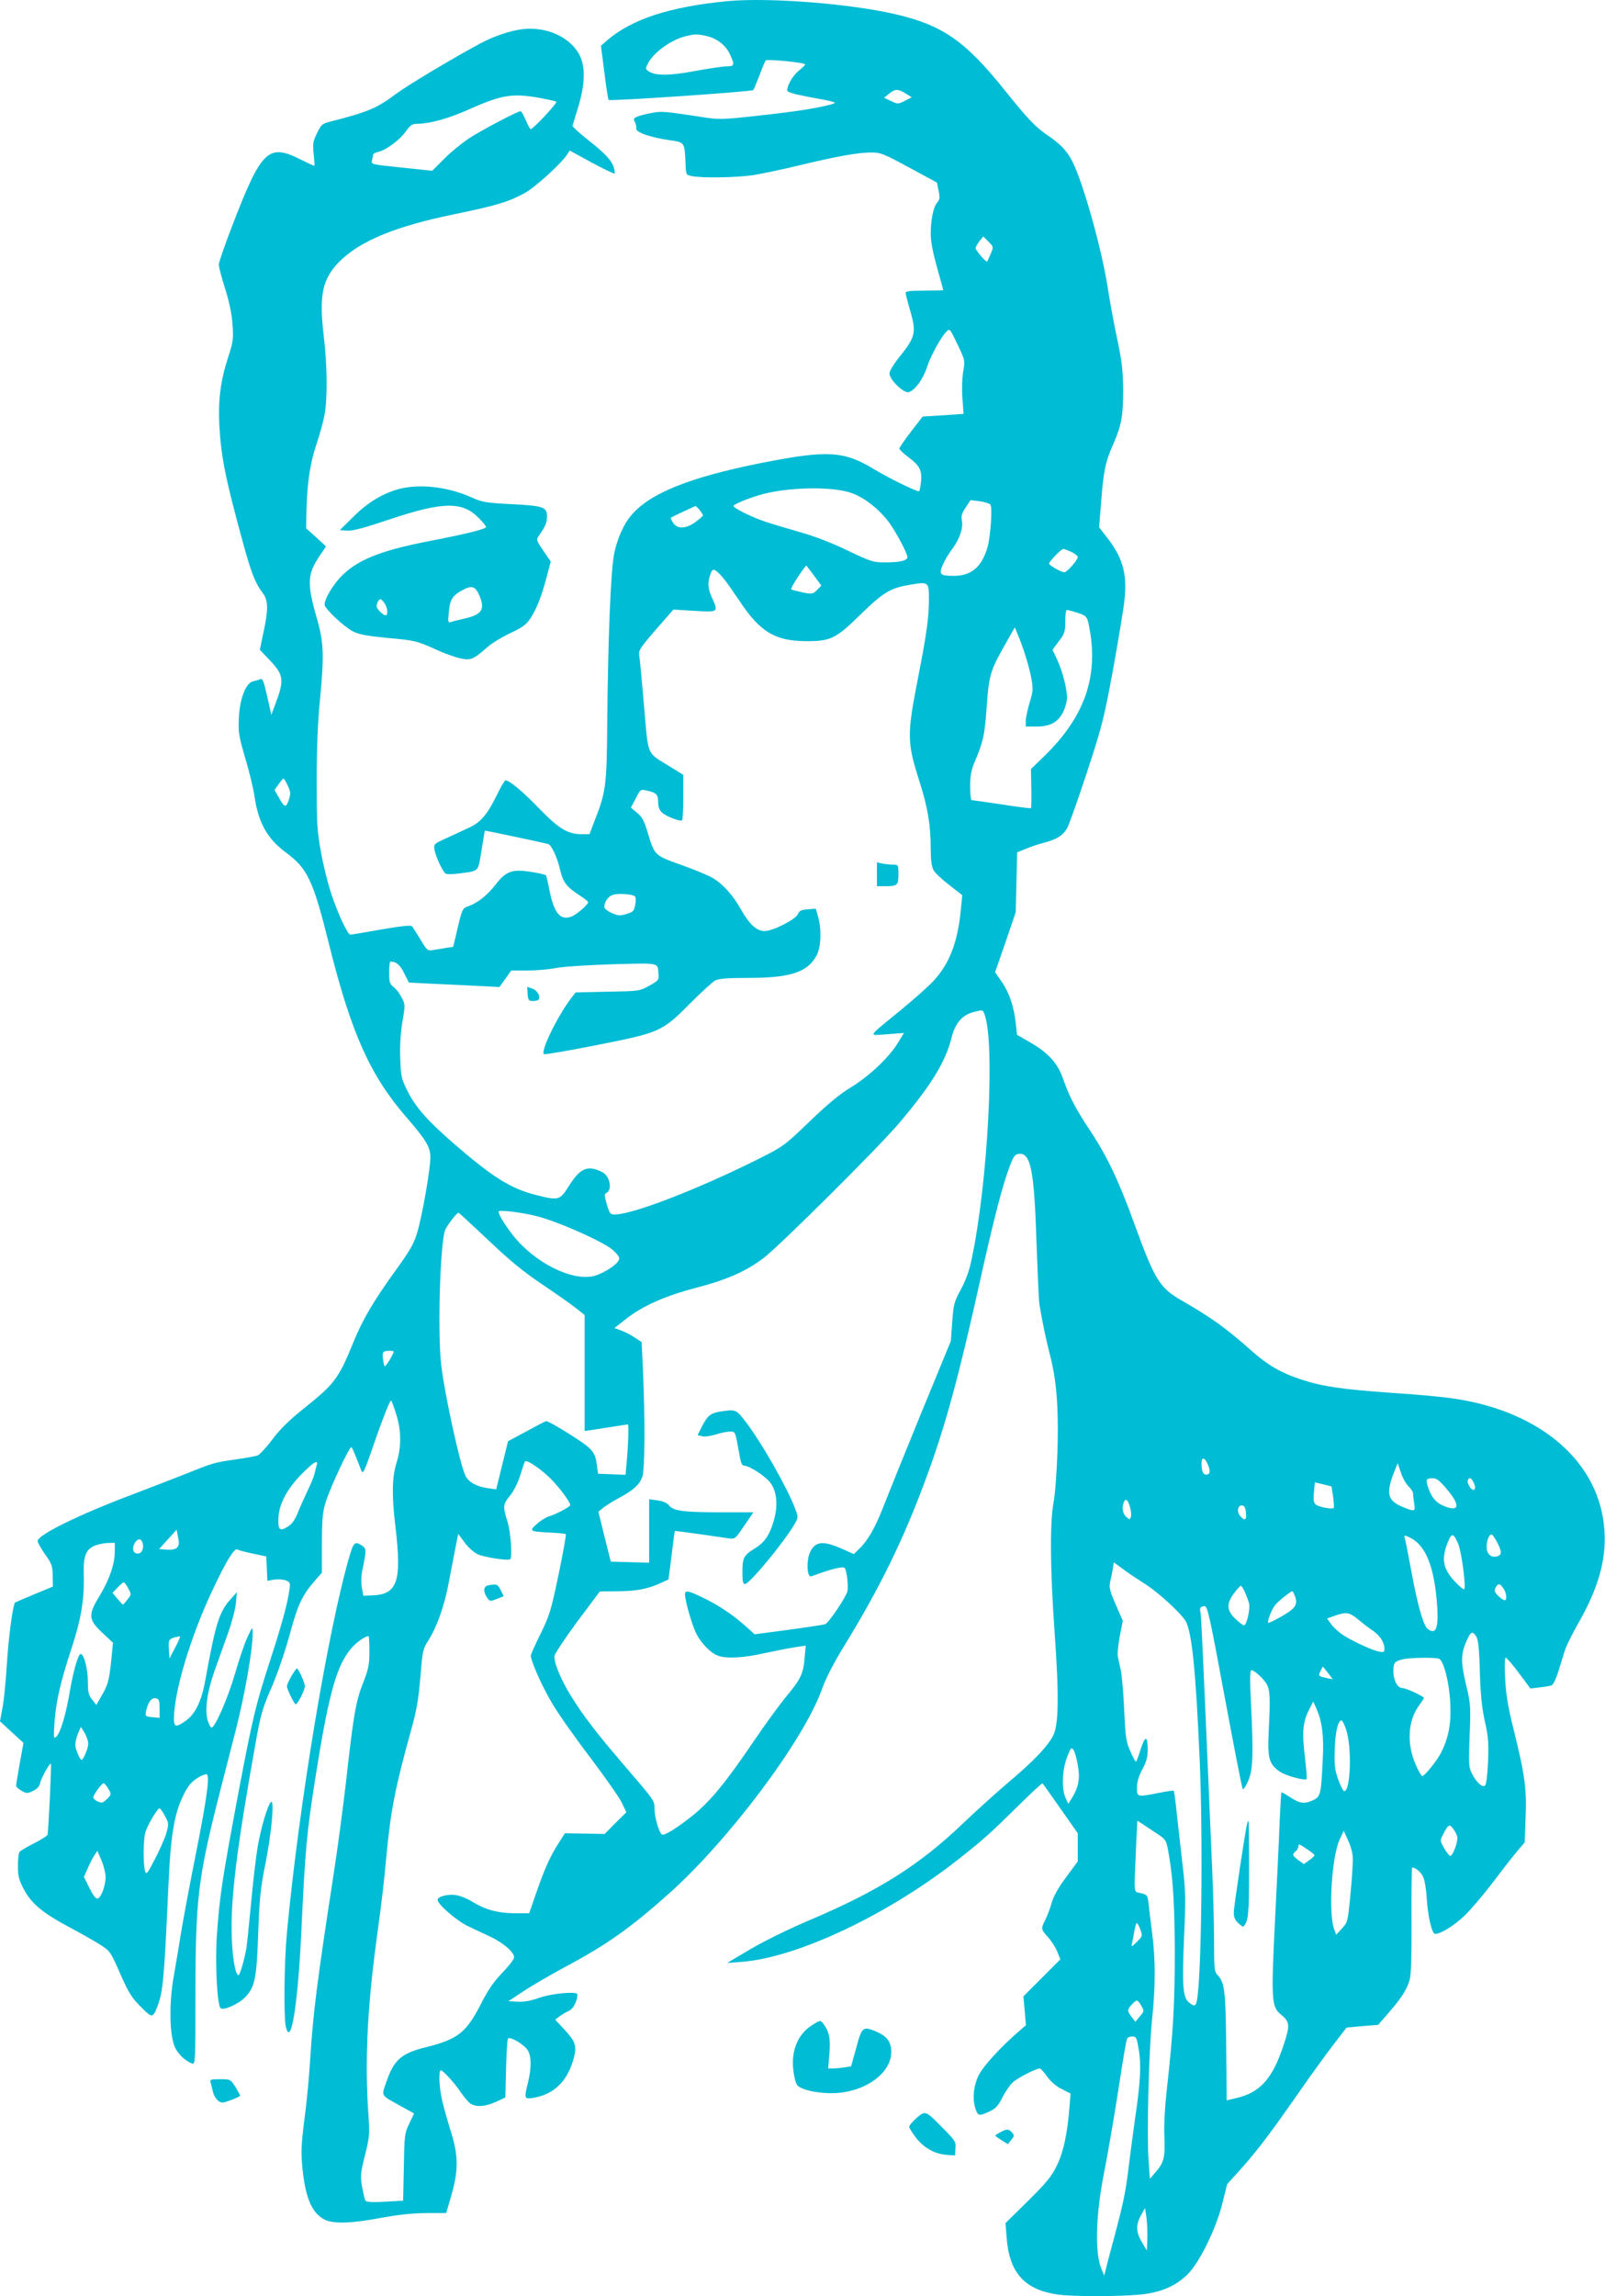 <?xml version="1.0" standalone="no"?>
<!DOCTYPE svg PUBLIC "-//W3C//DTD SVG 20010904//EN"
 "http://www.w3.org/TR/2001/REC-SVG-20010904/DTD/svg10.dtd">
<svg version="1.0" xmlns="http://www.w3.org/2000/svg"
 width="895pt" height="1280pt" viewBox="0 0 895 1280"
 preserveAspectRatio="xMidYMid meet">
<g transform="translate(0,1280) scale(0.1,-0.1)"
fill="#00bcd4" stroke="none">
<path d="M4060 12794 c-324 -31 -537 -100 -677 -221 l-32 -28 19 -148 c10 -82
21 -151 24 -154 8 -8 799 46 807 55 3 4 18 41 34 82 15 41 31 79 35 83 8 9
220 -12 220 -22 0 -3 -15 -18 -33 -33 -34 -26 -67 -82 -67 -111 0 -11 30 -20
118 -37 158 -29 165 -31 127 -42 -77 -21 -198 -40 -400 -62 -204 -23 -227 -23
-310 -10 -216 33 -235 35 -287 25 -29 -5 -66 -14 -81 -20 -24 -9 -26 -14 -17
-31 6 -11 10 -28 8 -36 -4 -21 74 -49 182 -65 90 -13 87 -9 93 -134 2 -58 3
-60 32 -66 58 -13 261 -9 353 6 51 9 168 33 260 56 206 49 318 69 391 69 51 0
69 -7 211 -84 l155 -84 9 -46 c8 -37 6 -49 -7 -64 -22 -24 -36 -93 -37 -173 0
-45 11 -103 35 -189 19 -68 35 -125 35 -127 0 -2 -47 -3 -105 -3 -75 0 -105
-3 -105 -12 0 -7 12 -54 27 -105 33 -115 27 -142 -57 -247 -36 -44 -60 -84
-60 -98 0 -35 81 -112 108 -104 35 12 79 71 101 139 22 66 78 168 110 200 17
17 19 14 60 -72 43 -90 43 -91 32 -153 -6 -35 -8 -101 -4 -149 l6 -86 -114 -8
-114 -7 -65 -84 c-36 -47 -65 -89 -65 -94 0 -6 22 -27 50 -48 64 -48 77 -74
71 -136 -3 -27 -8 -51 -10 -54 -7 -7 -165 70 -251 122 -171 103 -259 108 -626
36 -403 -80 -628 -170 -731 -295 -40 -47 -74 -124 -92 -205 -20 -87 -36 -482
-40 -965 -3 -337 -7 -371 -73 -537 l-26 -68 -46 0 c-76 1 -126 31 -236 145
-91 94 -164 155 -186 155 -5 0 -27 -37 -49 -83 -53 -108 -89 -150 -153 -180
-28 -13 -85 -39 -125 -58 -73 -33 -74 -33 -69 -66 6 -36 44 -119 61 -132 6 -5
40 -5 76 0 115 16 105 5 125 129 10 60 18 110 19 110 7 0 344 -71 353 -75 19
-6 52 -78 67 -146 16 -68 37 -94 108 -140 26 -17 48 -34 48 -38 0 -13 -65 -70
-93 -80 -62 -24 -98 19 -123 146 -8 41 -16 78 -19 83 -2 4 -38 13 -79 19 -108
18 -143 6 -200 -67 -47 -61 -100 -104 -153 -123 -35 -12 -36 -13 -68 -152
l-18 -75 -41 -6 c-23 -4 -55 -9 -72 -12 -30 -5 -33 -2 -69 58 -21 34 -42 68
-47 74 -6 8 -54 3 -171 -17 -89 -16 -167 -29 -173 -29 -16 0 -71 119 -109 235
-18 55 -44 159 -56 230 -21 115 -23 161 -23 395 0 171 6 326 17 436 25 257 23
329 -14 460 -58 200 -56 251 11 352 l38 56 -55 51 -56 50 2 95 c3 153 20 268
56 375 19 55 39 129 45 165 17 93 15 273 -5 440 -27 229 -7 318 92 416 115
112 309 192 628 258 241 50 304 68 398 118 58 31 204 163 239 216 l15 23 122
-67 c68 -36 125 -64 128 -61 3 3 0 21 -6 39 -12 35 -50 76 -136 143 -27 22
-60 49 -72 61 l-21 21 30 99 c43 138 44 239 5 306 -50 85 -155 138 -273 138
-75 0 -185 -33 -279 -84 -156 -84 -405 -233 -469 -281 -107 -80 -154 -99 -372
-155 -36 -9 -44 -16 -66 -62 -23 -47 -25 -61 -19 -116 4 -35 6 -64 4 -66 -2
-1 -37 15 -79 36 -179 90 -217 52 -383 -381 -39 -101 -71 -194 -71 -206 0 -12
16 -74 36 -136 24 -77 37 -142 41 -201 5 -78 3 -95 -25 -180 -42 -129 -56
-238 -49 -377 10 -179 33 -295 133 -660 46 -167 67 -221 110 -278 30 -40 31
-91 3 -219 l-20 -96 55 -58 c78 -81 82 -111 33 -240 l-24 -65 -23 103 c-19 85
-26 102 -39 96 -9 -4 -27 -9 -40 -12 -40 -8 -75 -99 -79 -205 -4 -79 0 -101
36 -225 23 -75 46 -173 52 -216 21 -142 72 -233 173 -307 122 -90 153 -155
242 -513 123 -493 228 -729 429 -961 112 -129 136 -169 136 -226 0 -66 -44
-317 -72 -415 -21 -69 -38 -100 -125 -220 -121 -168 -180 -268 -232 -395 -83
-205 -105 -233 -279 -372 -80 -64 -132 -115 -174 -172 -33 -44 -70 -83 -81
-88 -11 -4 -65 -14 -121 -22 -121 -17 -127 -19 -286 -83 -69 -27 -200 -78
-290 -112 -300 -113 -530 -226 -530 -260 0 -9 19 -43 42 -75 37 -52 41 -64 42
-119 l1 -60 -104 -43 c-58 -24 -106 -45 -107 -46 -12 -12 -36 -191 -45 -334
-6 -98 -17 -212 -25 -253 l-14 -75 65 -60 66 -60 -21 -115 c-11 -63 -20 -119
-20 -125 0 -5 14 -18 30 -27 28 -16 33 -16 64 -1 23 11 36 25 40 44 5 27 54
115 60 107 4 -5 -14 -381 -19 -395 -2 -7 -37 -29 -77 -49 -40 -20 -76 -42 -80
-48 -4 -6 -8 -41 -8 -78 0 -55 5 -76 33 -129 41 -80 106 -133 258 -214 62 -33
138 -76 169 -96 54 -35 57 -39 110 -160 46 -105 63 -133 113 -183 52 -53 60
-57 74 -44 8 9 24 47 34 84 20 71 28 183 49 649 11 252 31 376 75 472 14 32
36 69 48 81 24 26 69 52 88 52 21 0 4 -129 -59 -445 -33 -165 -69 -358 -81
-430 -11 -71 -30 -182 -41 -245 -29 -157 -25 -345 8 -407 21 -39 57 -72 94
-86 17 -6 18 16 18 382 0 537 14 653 136 1131 36 140 76 296 89 347 51 199 96
457 94 543 -1 34 -1 34 -29 -26 -16 -33 -47 -126 -70 -205 -38 -132 -111 -299
-130 -299 -5 0 -14 16 -21 37 -18 57 -5 159 36 275 20 57 55 154 77 216 22 62
42 138 44 170 l5 57 -31 -35 c-68 -74 -87 -136 -145 -455 -20 -115 -55 -188
-108 -226 -54 -39 -67 -38 -67 10 0 150 94 463 217 721 76 161 120 233 137
223 6 -4 45 -15 86 -23 l75 -16 3 -68 3 -68 37 7 c21 3 50 1 65 -4 25 -10 27
-14 21 -53 -11 -79 -45 -202 -110 -401 -78 -240 -95 -312 -173 -722 -93 -496
-106 -581 -122 -809 -10 -153 2 -381 21 -400 15 -15 101 23 136 60 56 58 65
104 74 359 7 196 13 253 40 385 34 170 51 358 32 346 -17 -10 -58 -147 -76
-256 -9 -52 -25 -192 -36 -310 -11 -118 -23 -231 -26 -250 -10 -59 -36 -150
-44 -150 -16 0 -32 83 -37 196 -10 216 25 501 136 1119 25 138 36 177 86 290
33 77 74 197 101 295 46 170 69 218 146 306 l33 37 0 166 c1 145 4 175 24 236
30 91 133 308 141 298 6 -7 17 -32 52 -123 13 -33 13 -33 93 198 38 106 71
189 76 185 4 -4 17 -39 29 -78 28 -91 29 -181 1 -269 -25 -82 -27 -178 -6
-356 36 -304 12 -377 -127 -383 l-52 -2 -8 45 c-5 27 -4 67 3 100 23 111 23
116 -2 134 -38 26 -47 19 -68 -51 -122 -414 -286 -1405 -352 -2118 -14 -153
-17 -454 -6 -507 28 -131 67 106 87 517 22 471 30 558 81 879 72 455 117 616
199 709 28 33 77 67 95 67 3 0 5 -38 5 -85 0 -74 -5 -98 -35 -175 -41 -104
-54 -181 -94 -540 -17 -146 -48 -384 -71 -530 -91 -590 -114 -770 -130 -1025
-5 -88 -19 -239 -32 -335 -19 -152 -20 -188 -11 -280 17 -166 54 -249 126
-284 51 -23 147 -20 311 11 99 18 174 26 253 27 l111 0 21 71 c50 166 50 246
0 400 -15 50 -35 119 -43 155 -17 69 -21 170 -8 170 12 0 76 -70 111 -122 17
-26 41 -54 53 -63 32 -22 85 -18 144 9 l52 24 4 161 c2 88 7 164 11 168 13 12
92 -35 110 -66 21 -35 21 -96 2 -176 -23 -95 -22 -96 28 -89 118 19 194 95
228 227 16 64 6 90 -54 154 l-51 55 24 18 c14 11 37 24 52 31 24 10 48 55 48
92 0 18 -139 6 -209 -18 -51 -18 -89 -25 -125 -23 l-51 3 85 56 c47 31 150 91
230 134 233 124 364 217 582 411 336 301 750 854 851 1137 23 64 65 145 120
235 204 331 339 608 466 955 104 283 179 559 296 1087 79 355 127 540 168 645
19 50 27 61 49 63 66 8 85 -93 98 -493 6 -170 13 -326 16 -345 14 -87 38 -202
59 -283 36 -135 49 -293 42 -532 -4 -117 -13 -245 -22 -290 -21 -114 -19 -373
6 -725 25 -355 23 -516 -9 -576 -31 -60 -110 -143 -252 -262 -69 -59 -181
-160 -250 -226 -245 -234 -470 -376 -857 -540 -118 -50 -255 -118 -330 -162
l-128 -76 80 6 c314 24 823 266 1216 577 136 108 169 137 326 292 73 72 134
129 137 126 2 -2 47 -66 100 -141 l96 -137 0 -78 0 -79 -65 -88 c-43 -58 -71
-107 -81 -145 -9 -31 -25 -73 -35 -93 -25 -49 -25 -52 15 -96 19 -21 42 -57
52 -81 l17 -43 -103 -103 -103 -103 7 -80 7 -81 -43 -37 c-102 -89 -196 -192
-221 -243 -29 -60 -36 -133 -16 -190 13 -36 19 -37 76 -11 34 15 48 30 72 77
16 32 42 70 58 85 25 24 130 78 152 78 4 0 22 -20 40 -45 20 -28 51 -55 82
-70 l49 -25 -6 -73 c-12 -151 -33 -250 -70 -327 -31 -63 -56 -94 -162 -199
l-125 -123 6 -77 c14 -199 99 -294 284 -321 84 -12 324 -12 456 -1 118 11 203
47 271 115 65 65 158 254 192 393 l27 108 77 85 c95 107 163 197 322 425 69
99 158 222 197 272 l70 91 88 8 88 7 60 69 c71 82 101 129 116 183 8 26 11
142 10 333 -1 160 1 292 4 292 18 0 47 -24 60 -50 9 -17 18 -70 21 -122 7
-105 29 -198 47 -198 33 1 105 46 164 102 36 35 106 117 156 183 50 66 110
144 135 173 l44 52 5 133 c7 161 -3 240 -63 482 -35 139 -46 207 -51 298 -4
71 -2 117 3 117 6 0 39 -39 74 -86 l64 -86 52 6 c29 3 59 9 67 12 8 3 25 38
37 77 12 40 28 92 36 117 8 25 41 92 74 150 112 195 157 353 147 515 -22 379
-349 667 -839 739 -57 9 -206 23 -333 31 -288 20 -399 36 -518 75 -111 36
-187 80 -275 158 -144 128 -229 189 -388 280 -129 74 -153 114 -269 432 -83
230 -151 374 -243 513 -82 123 -119 193 -153 291 -30 88 -81 145 -180 203
l-78 45 -6 57 c-10 97 -35 173 -76 234 l-40 58 58 167 57 167 4 167 4 167 47
19 c25 11 72 27 104 35 70 19 102 38 127 79 10 17 60 157 111 312 86 263 95
300 146 575 29 162 58 334 63 383 17 150 -9 241 -100 356 l-41 53 11 137 c13
173 24 228 66 322 48 110 57 159 57 305 -1 107 -6 157 -32 280 -18 83 -43 219
-56 304 -34 212 -135 572 -195 691 -30 59 -68 99 -140 147 -66 45 -108 89
-234 246 -223 279 -348 366 -613 428 -255 59 -703 94 -933 73z m-120 -195 c59
-13 108 -52 131 -103 27 -59 25 -66 -19 -66 -22 0 -101 -12 -177 -26 -143 -27
-224 -27 -260 0 -16 11 -16 15 -2 42 32 63 132 134 214 153 51 12 61 12 113 0z
m1110 -320 l34 -21 -38 -20 c-38 -19 -40 -19 -78 -1 l-38 18 27 22 c35 28 49
29 93 2z m-2045 -24 c48 -9 92 -18 97 -22 9 -5 -129 -153 -143 -153 -3 0 -16
23 -27 50 -12 28 -25 50 -29 50 -18 0 -224 -109 -292 -154 -39 -27 -101 -77
-136 -113 l-65 -65 -170 18 c-165 17 -171 18 -166 38 3 12 6 26 6 32 0 6 12
14 28 17 43 9 119 65 154 113 27 38 36 44 67 44 69 1 172 29 288 81 179 80
239 90 388 64z m2519 -871 c-9 -21 -18 -41 -19 -42 -6 -6 -64 62 -65 74 0 6
10 24 21 39 l22 27 29 -29 c29 -29 29 -29 12 -69z m-771 -1334 c70 -26 147
-87 200 -156 40 -52 107 -178 107 -200 0 -19 -43 -29 -125 -29 -66 0 -78 4
-210 67 -89 43 -186 80 -265 102 -69 20 -158 46 -198 60 -76 26 -172 74 -172
86 0 8 77 40 140 59 154 47 417 52 523 11z m770 -63 c12 -17 0 -184 -17 -240
-33 -109 -90 -157 -188 -157 -77 0 -84 8 -60 63 11 26 34 63 50 84 41 54 64
117 56 159 -5 28 -1 43 21 75 l27 41 51 -6 c28 -4 55 -13 60 -19z m-1622 -29
c10 -13 18 -26 19 -30 0 -5 -19 -21 -42 -38 -53 -39 -101 -40 -124 -5 -9 14
-15 27 -13 29 4 4 130 63 137 65 2 1 12 -9 23 -21z m2074 -235 c19 -9 35 -22
35 -28 0 -17 -60 -85 -75 -85 -17 0 -85 39 -85 48 0 12 68 82 79 82 6 0 26 -8
46 -17z m-1434 -134 l39 -53 -24 -25 c-23 -23 -27 -24 -82 -13 -31 7 -59 14
-62 17 -3 2 14 34 38 70 24 36 45 64 47 62 2 -3 22 -28 44 -58z m-504 -16 c17
-21 57 -79 91 -129 111 -166 194 -216 362 -218 141 -1 170 12 311 151 128 124
164 145 276 164 101 17 103 15 103 -80 0 -102 -12 -190 -60 -436 -64 -328 -63
-360 10 -590 44 -138 60 -237 60 -366 0 -59 5 -100 15 -118 8 -16 47 -53 88
-84 l73 -57 -8 -80 c-17 -180 -62 -299 -150 -395 -28 -31 -110 -104 -182 -163
-196 -161 -187 -144 -78 -137 l93 7 -33 -54 c-49 -81 -162 -188 -263 -249 -64
-39 -129 -93 -231 -191 -138 -133 -147 -139 -276 -204 -340 -171 -710 -314
-810 -314 -25 0 -29 6 -44 56 -15 52 -15 58 0 66 31 18 16 92 -23 113 -84 43
-125 26 -192 -81 -47 -75 -56 -77 -181 -45 -142 36 -244 101 -465 293 -138
120 -208 199 -251 287 -34 69 -37 82 -40 182 -3 70 2 141 12 203 16 93 16 97
-4 135 -10 22 -31 48 -45 59 -22 17 -25 28 -25 81 0 34 3 61 8 61 33 -1 53
-18 76 -65 l26 -52 138 -7 c75 -3 189 -9 252 -12 l115 -6 33 46 33 46 87 0
c48 0 121 6 162 14 41 8 184 17 318 21 265 7 249 11 254 -55 3 -32 0 -36 -52
-65 -55 -30 -56 -30 -233 -33 l-177 -4 -25 -32 c-76 -100 -171 -294 -152 -312
3 -4 135 19 293 50 357 71 365 75 522 232 62 63 126 121 141 129 21 10 67 14
187 14 232 0 329 32 378 126 25 47 28 145 8 215 l-13 45 -45 -4 c-36 -2 -47
-8 -54 -26 -11 -29 -140 -95 -186 -95 -44 0 -84 36 -130 117 -45 81 -103 146
-160 179 -23 14 -102 47 -176 73 -151 54 -147 51 -189 189 -17 57 -29 79 -56
101 l-35 29 27 51 c25 50 27 52 58 45 57 -12 67 -22 67 -64 0 -27 7 -45 21
-59 24 -22 104 -53 113 -43 3 3 6 61 6 129 l0 124 -76 47 c-131 81 -118 50
-143 342 -12 140 -24 267 -27 281 -4 22 11 45 93 139 l98 112 118 -7 c134 -8
134 -8 97 74 -23 49 -25 84 -9 129 9 26 14 30 29 22 10 -5 31 -27 47 -47z
m1972 -189 c55 -18 55 -19 71 -114 40 -257 -39 -471 -251 -679 l-80 -78 2
-107 c1 -59 0 -109 -2 -111 -2 -2 -76 7 -164 21 -88 13 -163 24 -167 24 -5 0
-8 35 -8 78 0 60 6 90 26 137 46 108 55 148 65 290 13 187 20 213 94 345 l64
113 16 -39 c31 -73 64 -179 76 -245 11 -60 10 -73 -10 -137 -11 -38 -21 -84
-21 -101 l0 -31 58 0 c77 0 121 23 150 80 12 24 22 60 22 80 0 52 -26 151 -55
213 l-26 55 35 47 c33 42 36 53 36 111 0 35 4 64 9 64 5 0 32 -7 60 -16z
m-4404 -964 c16 -35 17 -45 5 -80 -15 -45 -24 -43 -57 18 l-22 38 22 32 c12
17 25 32 28 32 3 0 14 -18 24 -40z m1936 -617 c5 -5 6 -25 1 -48 -7 -34 -12
-39 -49 -50 -36 -11 -47 -10 -82 6 -24 10 -41 25 -41 34 0 26 19 55 43 65 26
12 114 7 128 -7z m1949 -657 c60 -159 19 -940 -72 -1366 -13 -65 -33 -118 -60
-168 -37 -68 -41 -82 -48 -181 l-8 -107 -172 -418 c-94 -230 -188 -463 -209
-517 -42 -107 -83 -178 -130 -223 l-30 -29 -62 28 c-90 40 -132 43 -162 13
-15 -15 -27 -42 -31 -70 -8 -53 1 -101 18 -95 116 43 179 58 187 46 12 -20 21
-105 14 -131 -11 -37 -106 -177 -124 -182 -9 -3 -101 -17 -204 -31 l-189 -25
-51 46 c-70 63 -153 118 -239 159 -83 40 -98 42 -98 17 0 -36 39 -171 63 -219
29 -55 79 -107 120 -122 46 -18 143 -13 261 14 61 13 137 28 170 33 l59 9 -6
-67 c-7 -89 -22 -120 -101 -215 -37 -44 -122 -161 -189 -260 -149 -220 -238
-328 -334 -405 -86 -69 -158 -114 -172 -106 -16 10 -41 97 -41 141 0 49 3 44
-174 250 -144 168 -222 268 -290 378 -57 91 -99 192 -94 226 2 14 60 101 128
193 l125 167 100 1 c102 0 169 13 240 46 22 10 41 19 42 19 1 1 9 61 18 135 9
74 17 135 18 136 2 1 109 -13 299 -41 37 -5 38 -4 88 70 l51 75 -188 0 c-205
0 -259 8 -283 39 -10 13 -32 23 -62 27 l-48 7 0 -177 0 -177 -107 3 -107 3
-35 139 -34 139 29 24 c16 12 55 37 86 53 80 43 114 74 130 118 14 41 16 324
3 599 l-7 152 -40 26 c-22 15 -57 32 -76 39 l-36 13 60 47 c94 75 219 131 394
177 174 45 282 93 380 168 90 69 636 612 751 747 180 212 262 345 295 479 20
81 59 126 121 143 54 14 53 14 63 -12z m-2498 -1125 c129 -33 386 -149 430
-193 33 -33 36 -41 26 -57 -16 -27 -86 -70 -133 -83 -122 -33 -335 73 -456
228 -43 55 -79 114 -79 130 0 12 130 -4 212 -25z m-269 -134 c120 -114 197
-177 297 -244 74 -50 159 -109 188 -132 l52 -41 0 -324 0 -323 118 18 c64 10
120 19 123 19 6 0 3 -107 -7 -218 l-6 -63 -76 3 -77 3 -6 45 c-10 78 -24 94
-152 175 -66 42 -125 75 -132 73 -7 -2 -57 -28 -112 -58 l-100 -54 -33 -134
-33 -134 -44 6 c-64 9 -108 32 -127 69 -30 58 -118 461 -136 622 -21 187 -5
697 24 752 16 32 64 93 73 93 2 0 77 -69 166 -153z m-537 -644 c-8 -16 -21
-37 -29 -47 -13 -18 -14 -16 -20 19 -8 48 -3 55 34 55 29 0 29 0 15 -27z
m4550 -608 c15 -37 12 -55 -11 -55 -16 0 -25 22 -25 61 0 40 18 37 36 -6z
m-3669 -74 c49 -48 113 -133 113 -151 0 -9 -89 -56 -120 -63 -14 -4 -44 -22
-65 -41 -47 -41 -44 -43 73 -49 45 -2 84 -6 87 -9 3 -3 -15 -104 -40 -224 -42
-201 -50 -228 -100 -330 -30 -61 -55 -116 -55 -123 0 -30 65 -176 119 -266 32
-55 127 -190 211 -300 83 -110 163 -224 177 -253 l26 -54 -61 -60 -60 -61
-111 2 -111 2 -36 -57 c-47 -73 -78 -143 -125 -279 l-38 -110 -83 0 c-94 1
-163 20 -239 67 -28 17 -69 33 -92 35 -45 5 -97 -10 -97 -27 0 -25 108 -118
170 -147 36 -17 90 -43 121 -57 78 -36 144 -95 135 -121 -3 -11 -34 -50 -68
-85 -46 -48 -78 -95 -118 -174 -80 -156 -127 -193 -302 -237 -142 -35 -181
-70 -225 -198 -26 -77 -32 -68 84 -132 l72 -40 -27 -57 c-26 -54 -27 -66 -30
-243 l-4 -186 -101 -6 c-71 -4 -104 -2 -109 6 -4 6 -12 41 -19 77 -10 60 -9
74 16 175 26 104 27 117 19 235 -20 281 -6 576 42 940 39 289 42 318 59 497
24 253 49 381 140 708 28 100 39 166 49 285 12 147 14 158 44 205 46 71 88
188 111 306 11 57 28 146 38 197 l18 92 35 -47 c19 -27 52 -56 72 -66 35 -17
173 -39 183 -28 13 12 3 152 -15 209 -27 85 -26 97 15 146 20 25 43 71 56 112
12 38 23 72 26 77 8 13 81 -35 140 -92z m-1301 72 c-3 -10 -8 -31 -12 -48 -4
-16 -21 -59 -39 -95 -17 -36 -42 -91 -54 -122 -17 -42 -33 -64 -58 -79 -44
-28 -55 -15 -50 57 5 73 50 157 128 236 66 67 95 85 85 51z m6089 -119 c14
-13 25 -31 25 -41 0 -10 3 -35 6 -55 8 -45 2 -46 -67 -17 -84 36 -92 76 -41
203 l16 40 18 -53 c9 -29 29 -64 43 -77z m213 -15 c80 -94 69 -132 -25 -90
-41 19 -66 53 -83 112 -10 33 -5 39 30 39 21 0 39 -14 78 -61z m151 34 c17
-37 -2 -53 -24 -20 -16 24 -14 47 4 47 4 0 13 -12 20 -27z m-785 -77 c4 -31 6
-59 3 -62 -9 -9 -83 6 -100 19 -11 9 -14 26 -10 68 l5 56 47 -11 46 -12 9 -58z
m-1133 -55 c6 -22 9 -47 5 -57 -6 -16 -8 -16 -26 1 -20 18 -25 49 -14 79 10
26 23 18 35 -23z m647 -34 c4 -41 -6 -47 -32 -18 -22 24 -13 64 12 59 12 -2
18 -15 20 -41z m-5961 -194 c-9 -9 -29 -13 -57 -11 l-43 3 49 54 49 54 8 -43
c7 -32 5 -46 -6 -57z m7144 22 c19 -43 45 -242 34 -254 -4 -3 -28 17 -55 46
-66 72 -74 128 -33 225 19 44 29 41 54 -17z m219 5 c25 -49 25 -67 0 -75 -34
-11 -60 12 -60 51 0 41 16 77 31 69 5 -4 18 -24 29 -45z m-482 26 c84 -44 131
-164 146 -376 7 -101 -2 -147 -29 -142 -11 2 -25 11 -31 20 -22 30 -53 144
-84 314 -17 92 -33 174 -36 183 -8 19 -1 19 34 1z m-7073 -26 c9 -30 -4 -60
-26 -60 -26 0 -35 26 -19 56 16 29 36 31 45 4z m-155 -49 c0 -69 -29 -154 -83
-244 -67 -109 -65 -134 13 -208 l60 -56 -10 -102 c-12 -111 -18 -134 -57 -200
l-26 -45 -23 30 c-20 24 -24 40 -24 101 0 69 -22 153 -40 153 -14 0 -39 -86
-60 -205 -23 -137 -54 -237 -77 -257 -14 -12 -15 -4 -9 82 9 119 33 224 96
415 53 162 71 272 67 410 -3 101 12 138 61 159 21 8 54 15 75 15 l37 1 0 -49z
m5665 -128 c17 -11 56 -37 87 -57 71 -46 190 -156 218 -200 36 -59 58 -272 80
-781 19 -438 10 -1211 -16 -1338 -7 -32 -14 -33 -44 -9 -34 27 -39 92 -27 367
9 206 8 260 -7 385 -9 80 -23 208 -32 284 -8 77 -16 142 -19 144 -2 2 -39 -3
-83 -12 -121 -24 -122 -24 -122 29 0 31 9 63 30 102 22 41 30 69 30 107 0 82
-14 84 -39 6 -12 -39 -24 -70 -27 -70 -3 0 -17 26 -31 58 -23 51 -27 76 -34
227 -4 94 -13 193 -18 220 -6 28 -14 62 -17 78 -4 15 1 67 10 115 l17 87 -39
90 c-32 73 -38 95 -32 125 5 19 11 52 15 73 l6 38 32 -23 c18 -14 46 -34 62
-45z m-5590 -77 c18 -33 18 -34 -4 -62 -13 -16 -24 -29 -25 -29 -2 0 -16 15
-31 33 l-28 33 29 30 c15 16 31 29 34 29 4 0 15 -15 25 -34z m7669 -1 c18 -27
21 -65 6 -65 -6 0 -22 11 -36 25 -20 20 -23 28 -14 45 14 26 24 25 44 -5z
m-1441 -22 c9 -21 19 -48 22 -61 8 -29 -13 -122 -28 -122 -6 0 -28 17 -49 37
-48 47 -50 83 -7 141 17 23 34 42 38 42 5 0 15 -17 24 -37z m278 -20 c17 -47
4 -68 -72 -112 -40 -23 -74 -39 -77 -37 -6 7 15 65 34 93 12 20 90 83 101 83
2 0 8 -12 14 -27z m-392 -561 c52 -279 97 -511 101 -515 4 -4 17 16 30 45 27
62 30 144 16 431 -7 133 -6 187 2 187 17 0 71 -50 87 -80 17 -34 19 -78 10
-255 -8 -158 1 -189 64 -232 30 -21 137 -50 147 -40 3 2 -2 60 -10 128 -16
137 -11 191 25 261 l22 43 19 -42 c31 -72 41 -149 34 -283 -9 -191 -12 -204
-52 -224 -49 -23 -74 -20 -127 14 -26 17 -49 30 -51 30 -2 0 -6 -71 -10 -158
-3 -87 -15 -337 -26 -555 -22 -440 -19 -482 29 -523 55 -46 57 -59 16 -182
-60 -180 -130 -257 -260 -287 l-55 -13 0 51 c0 29 -1 165 -3 302 -3 260 -10
308 -48 346 -17 17 -19 34 -19 192 0 94 -5 269 -10 387 -5 118 -21 485 -35
815 -14 330 -27 610 -30 623 -7 28 -2 37 22 39 16 1 28 -51 112 -505z m743
432 c23 -20 60 -48 81 -62 41 -27 67 -67 67 -103 0 -19 -4 -21 -32 -15 -44 9
-170 69 -213 102 -20 15 -45 39 -55 55 l-20 27 42 15 c65 23 82 20 130 -19z
m660 -96 c11 -17 17 -68 20 -198 4 -129 12 -202 28 -275 19 -83 22 -121 18
-223 -3 -72 -10 -128 -16 -134 -15 -15 -47 14 -74 65 -18 36 -19 52 -13 210 7
164 6 177 -20 287 -30 127 -29 170 3 243 23 53 33 57 54 25z m-7254 -60 l-33
-63 -3 44 c-5 65 -2 68 61 80 4 0 -7 -27 -25 -61z m7046 -64 c26 -10 57 -129
63 -244 6 -113 -7 -188 -48 -274 -21 -45 -94 -136 -108 -136 -5 0 -21 28 -36
62 -51 114 -45 244 16 328 16 22 29 42 29 45 0 9 -99 55 -119 55 -28 0 -51 43
-51 94 0 48 6 55 54 67 39 9 179 11 200 3z m-619 -79 l27 -36 -29 6 c-53 12
-53 12 -40 39 7 14 13 26 13 26 1 0 14 -16 29 -35z m-6515 -199 l0 -52 -41 4
c-39 4 -40 5 -34 36 11 49 31 75 55 69 17 -4 20 -13 20 -57z m6615 -113 c35
-96 27 -352 -10 -347 -6 1 -20 30 -33 65 -19 55 -22 80 -19 169 3 96 18 160
38 160 4 0 15 -21 24 -47z m-7013 -85 c-1 -25 -27 -88 -37 -88 -10 0 -35 61
-35 85 0 14 7 42 15 62 l16 37 21 -34 c11 -19 21 -47 20 -62z m5518 -116 c14
-75 5 -123 -31 -182 l-22 -35 -16 35 c-22 52 -18 153 9 224 20 53 24 58 36 42
7 -10 18 -48 24 -84z m-5406 -133 c18 -31 18 -31 -7 -57 -23 -22 -29 -24 -52
-14 -14 6 -25 17 -25 23 0 14 48 79 58 79 4 0 16 -14 26 -31z m316 -152 c22
-42 22 -44 7 -97 -9 -30 -38 -95 -64 -145 -42 -81 -48 -87 -54 -65 -12 41 -10
185 3 221 14 42 67 129 77 129 5 0 18 -19 31 -43z m5527 -95 c57 -37 57 -38
72 -127 23 -133 31 -283 32 -535 0 -286 -9 -449 -42 -745 -14 -122 -19 -224
-16 -284 5 -113 -2 -145 -47 -197 l-34 -39 -7 100 c-11 137 1 609 19 785 20
190 20 337 0 490 -9 69 -18 144 -20 167 -5 38 -8 42 -42 50 -42 11 -39 -21
-27 256 l7 148 27 -17 c14 -10 49 -33 78 -52z m1679 -20 c6 -22 -20 -97 -37
-108 -4 -2 -20 16 -34 40 -25 44 -26 46 -9 78 29 58 36 62 56 36 10 -13 21
-33 24 -46z m-582 -127 c0 -27 -6 -117 -14 -200 -14 -146 -15 -151 -47 -185
l-32 -35 -11 30 c-33 87 -15 401 30 500 l23 50 25 -55 c16 -35 26 -73 26 -105z
m-252 55 c21 -14 38 -28 38 -32 0 -4 -13 -16 -30 -28 l-29 -21 -31 22 c-34 26
-36 32 -15 49 8 7 15 19 15 27 0 17 3 16 52 -17z m-6703 -155 c0 -22 -8 -60
-19 -84 -24 -52 -36 -47 -76 34 l-26 53 22 49 c11 26 28 59 37 72 l16 24 23
-54 c13 -30 23 -72 23 -94z m5770 -291 c13 -35 12 -37 -19 -68 -32 -31 -32
-31 -27 -6 3 14 9 44 13 68 4 23 10 42 13 42 4 0 13 -16 20 -36z m5 -424 c17
-30 17 -31 -8 -60 l-25 -30 -20 26 c-26 33 -26 42 1 71 28 29 30 29 52 -7z
m-14 -246 c15 -85 9 -184 -20 -380 -10 -71 -26 -190 -35 -264 -18 -151 -29
-203 -84 -410 -22 -80 -42 -158 -46 -175 l-8 -30 -14 35 c-40 93 -33 307 16
551 16 80 48 265 71 410 39 250 47 299 55 325 2 6 14 12 28 12 23 0 26 -6 37
-74z m48 -1054 l-3 -65 -27 46 c-34 56 -35 98 -5 151 l22 40 8 -53 c4 -30 6
-83 5 -119z"/>
<path d="M4890 7926 l0 -66 44 0 c70 0 76 5 76 66 0 53 -1 54 -29 54 -16 0
-43 3 -60 6 l-31 7 0 -67z"/>
<path d="M2942 7260 c3 -36 6 -40 30 -40 15 0 29 4 32 8 11 19 -8 51 -35 61
l-29 10 2 -39z"/>
<path d="M4013 4931 c-52 -9 -68 -23 -99 -83 l-24 -48 26 -6 c14 -4 47 1 76
10 28 9 63 16 78 16 31 0 30 2 51 -117 9 -55 16 -73 28 -73 30 -1 114 -55 145
-93 38 -48 46 -127 21 -213 -24 -82 -50 -121 -107 -156 -61 -38 -68 -51 -68
-132 0 -50 3 -66 14 -66 25 0 214 228 276 333 22 37 22 39 5 85 -42 113 -183
362 -272 480 -59 78 -59 77 -150 63z"/>
<path d="M2723 3963 c-27 -5 -30 -33 -8 -67 16 -23 17 -24 55 -9 l39 15 -17
34 c-15 33 -23 36 -69 27z"/>
<path d="M6955 2638 c-9 -32 -75 -467 -75 -499 0 -25 7 -43 25 -59 14 -13 27
-22 29 -19 28 32 31 64 31 322 0 147 -1 267 -3 267 -1 0 -4 -6 -7 -12z"/>
<path d="M2232 10076 c-92 -23 -180 -75 -261 -156 l-76 -75 41 -3 c31 -2 95
15 240 64 291 97 401 100 491 9 24 -23 43 -47 43 -53 0 -11 -108 -38 -330 -81
-262 -51 -393 -105 -480 -197 -48 -51 -89 -121 -90 -154 0 -23 108 -124 159
-150 34 -17 79 -25 191 -36 154 -14 161 -15 281 -69 41 -19 98 -39 127 -45 57
-13 72 -6 155 67 21 18 76 52 123 74 72 34 90 48 115 87 35 56 61 124 89 232
l21 80 -42 61 c-40 60 -40 60 -22 86 35 50 43 68 43 106 0 51 -21 58 -205 67
-133 7 -157 11 -210 35 -133 60 -284 79 -403 51z m442 -597 c32 -79 13 -106
-92 -129 -26 -6 -56 -13 -66 -17 -18 -5 -19 -1 -13 57 6 68 20 91 77 121 52
28 71 21 94 -32z m-530 -41 c18 -25 21 -68 6 -68 -13 0 -50 37 -50 49 0 17 12
41 21 41 4 0 15 -10 23 -22z"/>
<path d="M1625 3457 c-14 -24 -25 -50 -25 -57 0 -16 41 -100 49 -100 11 0 51
79 51 100 0 20 -36 100 -45 100 -2 0 -16 -20 -30 -43z"/>
<path d="M4528 1511 c-87 -55 -124 -161 -99 -283 11 -53 14 -57 54 -73 23 -10
79 -20 123 -22 189 -13 364 98 364 229 0 56 -24 88 -85 114 -73 30 -79 26
-110 -90 l-29 -104 -35 -6 c-20 -3 -49 -6 -64 -6 l-29 0 7 83 c7 84 -1 124
-37 170 -12 17 -16 16 -60 -12z"/>
<path d="M1174 1193 c3 -10 8 -31 12 -48 8 -38 32 -65 55 -65 14 0 77 23 98
37 2 1 -10 23 -25 48 -29 45 -29 45 -87 45 -51 0 -58 -2 -53 -17z"/>
<path d="M5111 994 c-22 -20 -41 -42 -41 -49 0 -7 18 -36 39 -63 45 -56 104
-89 171 -94 l45 -3 3 39 c3 37 -1 44 -70 113 -98 100 -97 99 -147 57z"/>
<path d="M5578 914 c-16 -8 -28 -16 -28 -19 0 -2 16 -13 35 -25 l35 -22 19 24
c18 21 18 25 4 41 -19 21 -29 21 -65 1z"/>
</g>
</svg>
